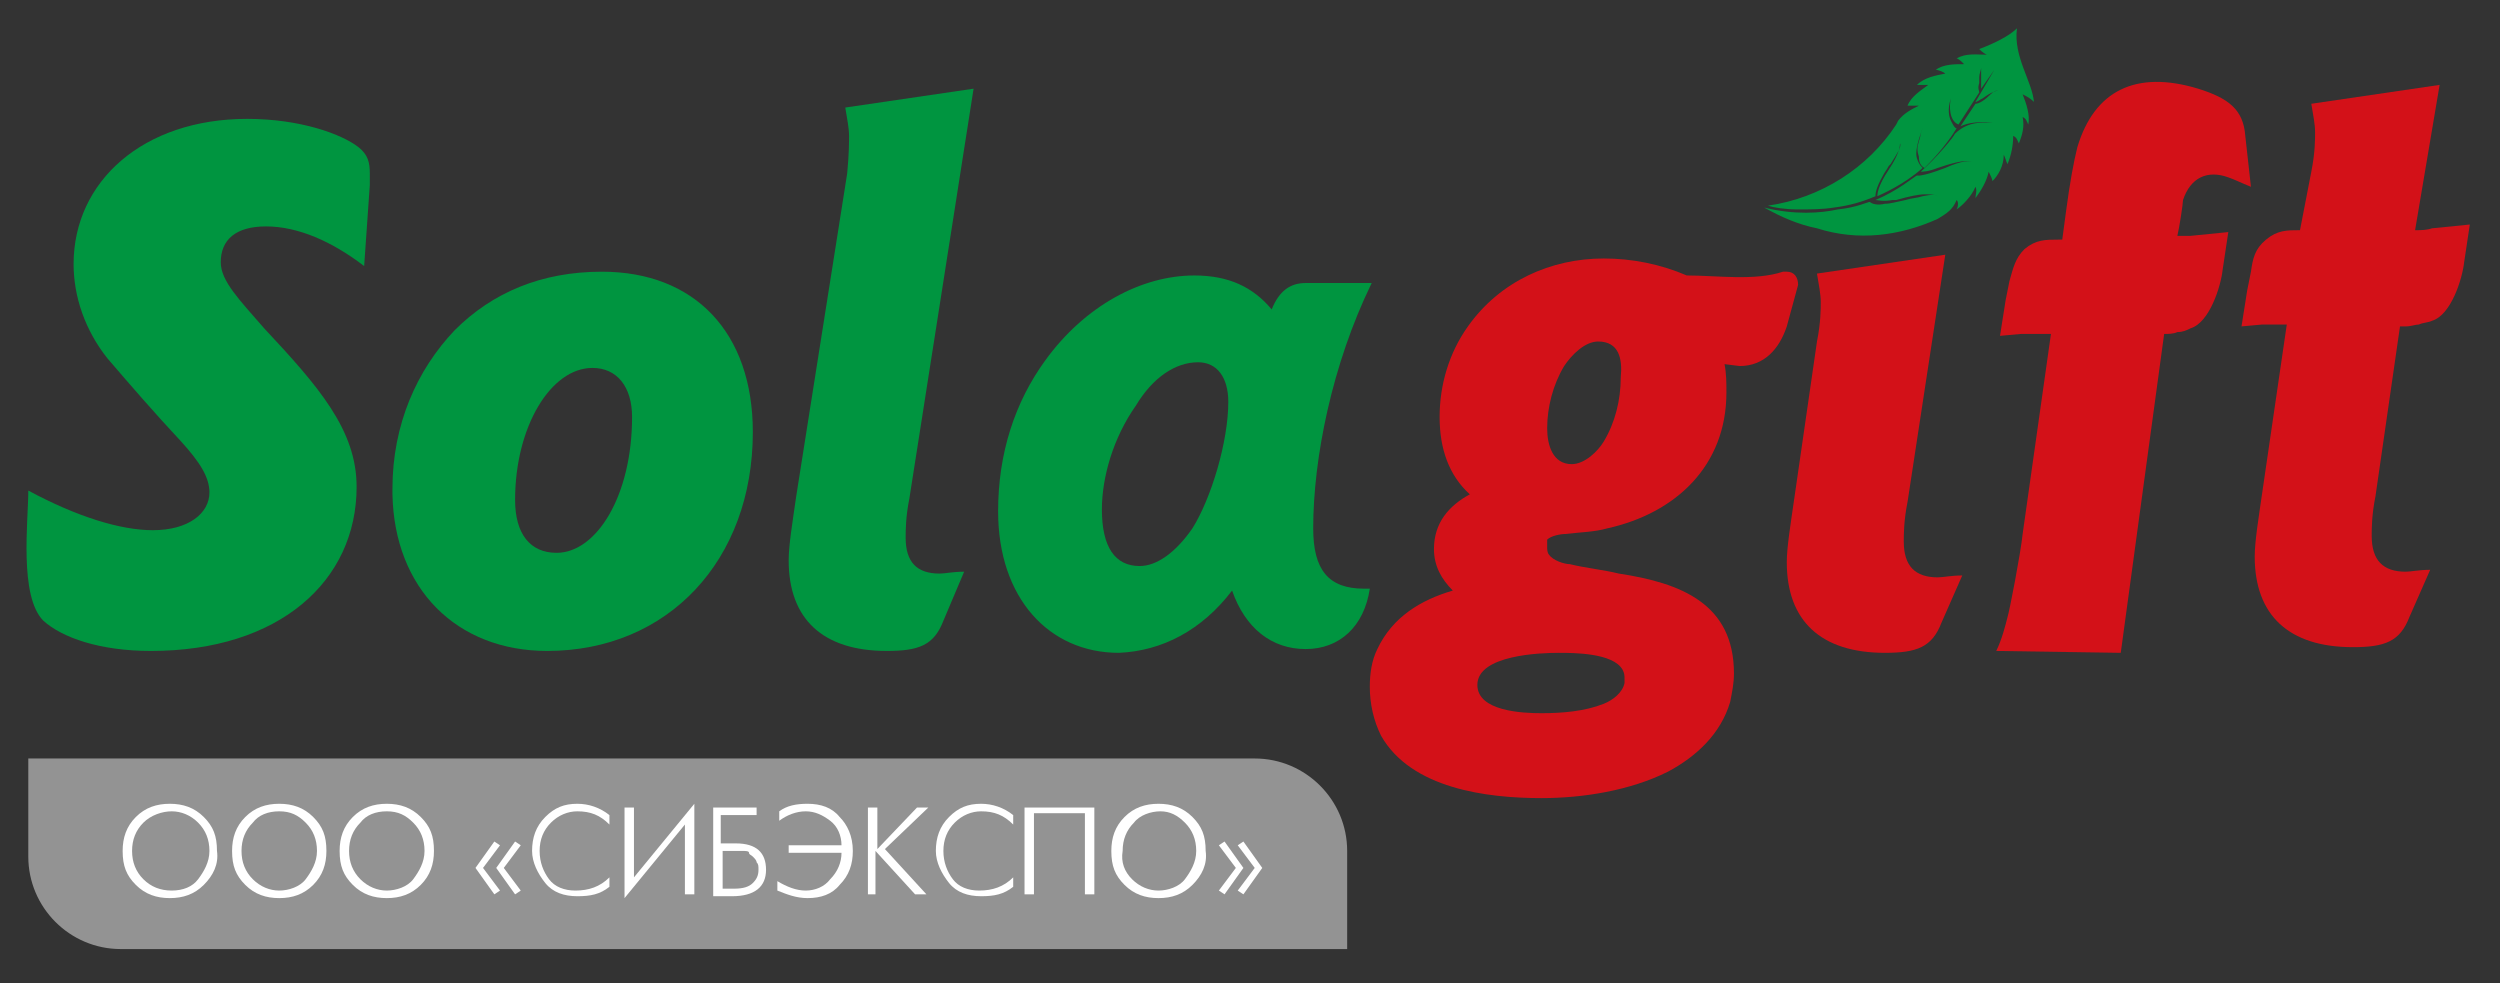 <?xml version="1.0" encoding="utf-8"?> <svg xmlns="http://www.w3.org/2000/svg" xmlns:xlink="http://www.w3.org/1999/xlink" version="1.1" id="Слой_1" x="0px" y="0px" viewBox="0 0 132.5 52.1" style="enable-background:new 0 0 132.5 52.1;" xml:space="preserve"><rect x="0" y="0" width="132.5" height="52.1" fill="#333333" stroke="none"/> <style type="text/css"> .st0{fill-rule:evenodd;clip-rule:evenodd;fill:#939393;} .st1{fill:#FFFFFF;} .st2{fill-rule:evenodd;clip-rule:evenodd;fill:#009540;} .st3{fill-rule:evenodd;clip-rule:evenodd;fill:#D31118;} </style> <path class="st0" d="M71.4,50.3h-65c-2.7,0-4.9-2.2-4.9-4.9v-5.2h65c2.7,0,4.9,2.2,4.9,4.9V50.3z"></path> <g> <path class="st1" d="M10.8,46.9c-0.5,0.5-1.1,0.7-1.8,0.7c-0.7,0-1.3-0.2-1.8-0.7s-0.7-1-0.7-1.8c0-0.7,0.2-1.3,0.7-1.8 c0.5-0.5,1.1-0.7,1.8-0.7c0.7,0,1.3,0.2,1.8,0.7c0.5,0.5,0.7,1,0.7,1.8C11.6,45.8,11.3,46.4,10.8,46.9z M7.6,46.6 C8,47,8.5,47.2,9.1,47.2s1.1-0.2,1.4-0.6s0.6-0.9,0.6-1.5c0-0.6-0.2-1.1-0.6-1.5S9.6,43,9.1,43S8,43.2,7.6,43.6 C7.2,44,7,44.5,7,45.1C7,45.7,7.2,46.2,7.6,46.6z"></path> <path class="st1" d="M16.6,46.9c-0.5,0.5-1.1,0.7-1.8,0.7c-0.7,0-1.3-0.2-1.8-0.7s-0.7-1-0.7-1.8c0-0.7,0.2-1.3,0.7-1.8 c0.5-0.5,1.1-0.7,1.8-0.7c0.7,0,1.3,0.2,1.8,0.7c0.5,0.5,0.7,1,0.7,1.8C17.3,45.8,17.1,46.4,16.6,46.9z M13.4,46.6 c0.4,0.4,0.9,0.6,1.4,0.6s1.1-0.2,1.4-0.6s0.6-0.9,0.6-1.5c0-0.6-0.2-1.1-0.6-1.5S15.4,43,14.8,43s-1.1,0.2-1.4,0.6 c-0.4,0.4-0.6,0.9-0.6,1.5C12.8,45.7,13,46.2,13.4,46.6z"></path> <path class="st1" d="M22.3,46.9c-0.5,0.5-1.1,0.7-1.8,0.7c-0.7,0-1.3-0.2-1.8-0.7s-0.7-1-0.7-1.8c0-0.7,0.2-1.3,0.7-1.8 c0.5-0.5,1.1-0.7,1.8-0.7c0.7,0,1.3,0.2,1.8,0.7c0.5,0.5,0.7,1,0.7,1.8C23,45.8,22.8,46.4,22.3,46.9z M19.1,46.6 c0.4,0.4,0.9,0.6,1.4,0.6s1.1-0.2,1.4-0.6s0.6-0.9,0.6-1.5c0-0.6-0.2-1.1-0.6-1.5S21.1,43,20.5,43s-1.1,0.2-1.4,0.6 c-0.4,0.4-0.6,0.9-0.6,1.5C18.5,45.7,18.7,46.2,19.1,46.6z"></path> <path class="st1" d="M25.2,46l1-1.4l0.3,0.2L25.6,46l0.9,1.2l-0.3,0.2L25.2,46z M26.3,46l1-1.4l0.3,0.2L26.7,46l0.9,1.2l-0.3,0.2 L26.3,46z"></path> <path class="st1" d="M32.3,46.5V47c-0.5,0.4-1,0.5-1.7,0.5c-0.7,0-1.3-0.2-1.7-0.7c-0.4-0.5-0.7-1.1-0.7-1.7c0-0.7,0.2-1.3,0.7-1.8 c0.5-0.5,1-0.7,1.7-0.7c0.6,0,1.2,0.2,1.7,0.6v0.5c-0.5-0.5-1-0.7-1.7-0.7c-0.5,0-1,0.2-1.4,0.6c-0.4,0.4-0.6,0.9-0.6,1.5 c0,0.6,0.2,1.1,0.5,1.5s0.8,0.6,1.4,0.6C31.2,47.2,31.8,47,32.3,46.5z"></path> <path class="st1" d="M33.1,42.8h0.5v3.7l3.2-3.9v4.8h-0.5v-3.7l-3.2,3.9V42.8z"></path> <path class="st1" d="M37.8,47.4v-4.6h2.3v0.4h-1.9v1.5H39c1.1,0,1.6,0.5,1.6,1.4c0,0.9-0.6,1.4-1.8,1.4H37.8z M38.3,47.1h0.6 c0.5,0,0.8-0.1,1-0.3s0.3-0.4,0.3-0.7c0-0.2,0-0.3-0.1-0.4c0-0.1-0.1-0.2-0.2-0.3c-0.1-0.1-0.2-0.1-0.2-0.2s-0.2-0.1-0.3-0.1 c-0.1,0-0.2,0-0.2,0c0,0-0.1,0-0.1,0h-0.8V47.1z"></path> <path class="st1" d="M41.2,47.2v-0.5c0.5,0.3,1,0.5,1.5,0.5c0.5,0,1-0.2,1.3-0.6c0.4-0.4,0.6-0.9,0.6-1.4h-2.8v-0.4h2.8 c0-0.5-0.2-1-0.6-1.3c-0.4-0.3-0.8-0.5-1.3-0.5c-0.5,0-1,0.2-1.4,0.5V43c0.4-0.3,0.9-0.4,1.5-0.4c0.7,0,1.3,0.2,1.7,0.7 c0.4,0.4,0.7,1,0.7,1.8c0,0.7-0.2,1.3-0.7,1.8c-0.4,0.5-1,0.7-1.7,0.7C42.2,47.6,41.7,47.4,41.2,47.2z"></path> <path class="st1" d="M46,47.4v-4.6h0.5v2.2l2.1-2.2h0.6L46.9,45l2.2,2.4h-0.6l-2.1-2.3v2.3H46z"></path> <path class="st1" d="M53.7,46.5V47c-0.5,0.4-1,0.5-1.7,0.5c-0.7,0-1.3-0.2-1.7-0.7c-0.4-0.5-0.7-1.1-0.7-1.7c0-0.7,0.2-1.3,0.7-1.8 c0.5-0.5,1-0.7,1.7-0.7c0.6,0,1.2,0.2,1.7,0.6v0.5c-0.5-0.5-1-0.7-1.7-0.7c-0.5,0-1,0.2-1.4,0.6c-0.4,0.4-0.6,0.9-0.6,1.5 c0,0.6,0.2,1.1,0.5,1.5s0.8,0.6,1.4,0.6C52.6,47.2,53.2,47,53.7,46.5z"></path> <path class="st1" d="M54.4,42.8H58v4.6h-0.5v-4.3h-2.7v4.3h-0.5V42.8z"></path> <path class="st1" d="M63.2,46.9c-0.5,0.5-1.1,0.7-1.8,0.7c-0.7,0-1.3-0.2-1.8-0.7s-0.7-1-0.7-1.8c0-0.7,0.2-1.3,0.7-1.8 c0.5-0.5,1.1-0.7,1.8-0.7c0.7,0,1.3,0.2,1.8,0.7c0.5,0.5,0.7,1,0.7,1.8C64,45.8,63.7,46.4,63.2,46.9z M60,46.6 c0.4,0.4,0.9,0.6,1.4,0.6s1.1-0.2,1.4-0.6s0.6-0.9,0.6-1.5c0-0.6-0.2-1.1-0.6-1.5S62,43,61.5,43s-1.1,0.2-1.4,0.6 c-0.4,0.4-0.6,0.9-0.6,1.5C59.4,45.7,59.6,46.2,60,46.6z"></path> <path class="st1" d="M65.9,46l-1,1.4l-0.3-0.2l0.9-1.2l-0.9-1.2l0.3-0.2L65.9,46z M66.9,46l-1,1.4l-0.3-0.2l0.9-1.2l-0.9-1.2 l0.3-0.2L66.9,46z"></path> </g> <path class="st2" d="M102.7,11.6c0.5-0.3,0.8-0.5,1-1c0.1,0.1,0.1,0.3,0,0.5c0.3-0.2,0.8-0.7,1-1.2c0.1,0.2,0,0.4,0,0.6 c0.3-0.4,0.6-0.9,0.7-1.4c0.1,0.2,0.2,0.4,0.2,0.5c0.3-0.3,0.6-0.8,0.6-1.4c0.1,0.2,0.1,0.3,0.2,0.5c0.2-0.5,0.3-1,0.3-1.5 c0.2,0.1,0.2,0.2,0.3,0.4c0.2-0.5,0.3-0.9,0.2-1.4c0.2,0.1,0.2,0.2,0.3,0.4c0.1-0.5-0.1-1.1-0.3-1.6c0.2,0.1,0.4,0.2,0.6,0.4 c-0.1-1.1-1.1-2.4-0.9-3.9c-0.4,0.4-1.2,0.8-2,1.1c0.1,0.1,0.2,0.2,0.4,0.3c-0.5,0-1.1-0.1-1.6,0.2c0.1,0,0.3,0.2,0.4,0.3 c-0.5,0-1.1,0-1.5,0.3c0.1,0,0.4,0.1,0.5,0.2c-0.5,0.1-1.1,0.2-1.5,0.6c0.2,0,0.4,0,0.6,0c-0.4,0.3-0.9,0.6-1.1,1.1 c0.2,0,0.4,0,0.6,0c-0.4,0.2-0.8,0.4-1.1,0.8l-0.1,0.2c-1.5,2.3-4,3.9-6.8,4.3c0.3,0.1,0.9,0.2,1.6,0.2c0.6,0,1.3,0,1.9-0.1 c0.8-0.1,1.5-0.3,2.2-0.6c0,0,0,0,0,0c0-0.1,0-0.4,0.4-1.1c0.1-0.2,0.2-0.3,0.3-0.5l0.1-0.1c0.3-0.5,0.6-0.9,0.5-1.1 c0,0.1,0,0.5-0.6,1.4c-0.6,0.9-0.6,1.3-0.6,1.4l0,0l0,0c0.2-0.1,1.4-0.6,2.4-1.5l0,0l0,0c-0.1-0.1-0.2-0.2-0.3-0.5 c-0.1-0.3,0-0.8,0.3-1.6c-0.1,0.2-0.1,0.4-0.2,0.7c-0.1,0.3-0.1,0.5,0,0.8c0,0.3,0.1,0.5,0.3,0.6c0,0,0,0,0,0 c0.2-0.2,1.1-1.1,1.7-2.1l0,0l0,0c-0.1,0-0.2-0.2-0.3-0.4c-0.1-0.2-0.2-0.6,0-1.2c-0.1,0.4-0.1,1.2,0.4,1.4c0,0,0,0,0,0l1.1-1.7 c0,0,0,0,0,0c0-0.1-0.1-0.2,0-0.5l0-0.1c0-0.1,0-0.1,0-0.2c0-0.2,0.1-0.4,0.1-0.5c0,0.1,0,0.3,0,0.6c0,0.3,0,0.4,0,0.5l0,0l0,0 l0.7-1l-1,1.7c0,0,0,0,0,0c0,0,0,0,0,0c0.1,0,0.2-0.1,0.4-0.2c0.4-0.3,0.7-0.4,0.8-0.4c-0.1,0-0.2,0-0.4,0.2l0,0 c-0.3,0.3-0.6,0.5-0.8,0.5l0,0l-0.8,1.2c0,0,0,0,0,0c0,0,0,0,0,0c0.2-0.1,0.7-0.3,1.7-0.2c-0.2,0-0.3,0-0.5,0 c-0.6,0-1.1,0.2-1.5,0.6v0c0,0.1-1,1.3-1.8,2c0,0,0,0,0,0l0,0c0.1,0,0.4,0,0.9-0.2c0.6-0.2,1.5-0.5,1.9-0.3 c-0.2-0.1-0.6-0.1-1.5,0.3c-1.3,0.5-1.5,0.4-1.5,0.4c0,0,0,0,0,0c-0.2,0.1-1,0.8-2.2,1.3l0,0l0,0c0.1,0,0.4,0.1,0.9,0l0.2,0 c0.7-0.2,1.2-0.3,1.5-0.3c0.3,0,0.6,0,0.7,0.1c-0.1-0.1-0.3-0.1-0.8,0c-0.3,0.1-0.6,0.1-0.9,0.2c-0.5,0.1-0.8,0.2-1.1,0.2 c-0.4,0.1-0.7,0-0.8-0.1c0,0,0,0,0,0c-0.1,0-0.7,0.3-1.7,0.4c-0.9,0.2-2.3,0.3-3.9-0.1c0.9,0.5,1.8,0.9,2.8,1.1 C98.5,12.8,100.7,12.5,102.7,11.6"></path> <path class="st2" d="M19.3,14.1c-1.7-1.3-3.5-2.1-5.2-2.1c-1.6,0-2.4,0.7-2.4,1.9c0,1,1,2,2.3,3.5c2.9,3.1,4.9,5.4,4.9,8.4 c0,5-4.1,8.7-10.9,8.7c-2.7,0-4.7-0.7-5.7-1.6c-1.3-1.3-0.8-5.3-0.8-6.9c2.6,1.4,4.9,2.1,6.6,2.1c1.9,0,3-0.9,3-2 c0-0.8-0.5-1.6-1.5-2.7c-1.4-1.5-2.7-3-3.9-4.4c-1.2-1.5-1.8-3.3-1.8-5c0-4.4,3.7-7.7,9.2-7.7c2.8,0,5,0.8,5.9,1.5 c0.5,0.4,0.6,0.8,0.6,1.4c0,0.2,0,0.4,0,0.6L19.3,14.1z"></path> <path class="st2" d="M29,34.5c6.4,0,10.9-4.8,10.9-11.6c0-5.3-3.1-8.5-8-8.5c-3.2,0-5.8,1.1-7.8,3.1c-2,2.1-3.3,5-3.3,8.4 c0,0.1,0,0.2,0,0.3C20.9,31.2,24.2,34.5,29,34.5 M31.4,19.5c1.3,0,2.1,1,2.1,2.6c0,4.2-1.9,7.2-4,7.2c-1.4,0-2.2-1-2.2-2.8 C27.3,22.6,29.2,19.5,31.4,19.5"></path> <path class="st2" d="M48.2,26.4c-0.2,1-0.2,1.7-0.2,2.1c0,1.3,0.6,1.9,1.8,1.9c0.3,0,0.7-0.1,1.3-0.1L50,32.9 c-0.5,1.3-1.3,1.6-3,1.6c-3.4,0-5.2-1.7-5.2-4.8c0-0.8,0.2-2,0.4-3.4l2.7-17.1C45,8.2,45,7.5,45,7.2c0-0.4-0.1-0.9-0.2-1.5l6.8-1 L48.2,26.4z"></path> <path class="st2" d="M65.3,31.3c0.7,2,2.1,3.1,3.9,3.1c1.8,0,3.1-1.2,3.4-3.2h-0.3c-1.9,0-2.7-1-2.7-3.2c0-3.7,1-8.7,3.1-13h-3.5 c-0.8,0-1.4,0.4-1.8,1.4c-1-1.2-2.3-1.8-4.1-1.8c-2.8,0-5.8,1.6-7.9,4.5c-1.6,2.2-2.5,4.9-2.5,8c0,4.6,2.7,7.5,6.4,7.5 C61.6,34.5,63.7,33.4,65.3,31.3 M63.5,19.2c1,0,1.6,0.8,1.6,2.1c0,2.1-0.9,5.1-1.9,6.7c-0.9,1.3-1.9,2-2.8,2c-1.3,0-2-1-2-3 c0-1.7,0.6-3.8,1.8-5.5C61.1,20,62.3,19.2,63.5,19.2"></path> <path class="st3" d="M94.7,17.3c-0.4,1.2-1.2,2.1-2.5,2.1h0l-0.8-0.1c0.1,0.5,0.1,1,0.1,1.5c0,3.9-2.7,6.4-6.3,7.2 c-0.7,0.2-1.4,0.2-2.2,0.3c-0.3,0-0.8,0.1-1,0.3C82,28.7,82,28.9,82,29c0,0.1,0,0.3,0.1,0.4c0.2,0.3,0.8,0.5,1.1,0.5 c0.8,0.2,1.8,0.3,2.6,0.5c3.3,0.5,6.1,1.6,6.1,5.3c0,0.5-0.1,1-0.2,1.5c-0.5,1.7-1.8,2.9-3.3,3.7c-2,1-4.5,1.4-6.7,1.4 c-2.9,0-6.9-0.5-8.5-3.3c-0.4-0.8-0.6-1.7-0.6-2.6c0-0.7,0.1-1.4,0.4-2c0.8-1.7,2.3-2.6,4-3.1c-0.6-0.6-1-1.3-1-2.2 c0-1.4,0.8-2.3,1.9-2.9c-1.1-1-1.6-2.4-1.6-4.1c0-1.7,0.5-3.4,1.5-4.8c1.7-2.4,4.4-3.6,7.2-3.6c1.5,0,3,0.3,4.4,0.9 c1.6,0,3.6,0.3,5.1-0.2l0.1,0h0.1c0.4,0,0.6,0.3,0.6,0.7C95.1,15.8,94.9,16.6,94.7,17.3 M84.7,18.1c-0.7,0-1.4,0.7-1.8,1.3 c-0.6,1-0.9,2.2-0.9,3.3c0,0.9,0.3,1.9,1.3,1.9c0.7,0,1.4-0.7,1.7-1.2c0.6-1,0.9-2.2,0.9-3.4C86,19,85.8,18.1,84.7,18.1 M78.3,36.3 c0,1.4,2.4,1.5,3.4,1.5c1.1,0,2.3-0.1,3.3-0.5c0.5-0.2,1-0.6,1.1-1.1c0-0.1,0-0.1,0-0.2c0-0.2,0-0.3-0.1-0.5 c-0.5-0.9-2.6-0.9-3.4-0.9C81.7,34.6,78.3,34.7,78.3,36.3"></path> <polygon class="st3" points="100.1,32.6 100.1,32.6 100.1,32.6 "></polygon> <path class="st3" d="M100.6,9.1c0.1,0,0.1,0,0.2,0c0,0,0.1,0,0.1,0c0,0-0.1,0-0.1,0C100.7,9.1,100.6,9.1,100.6,9.1"></path> <path class="st3" d="M120.8,32.5c0.1,0,0.3,0,0.5,0c0.3,0,0.5,0,0.7,0c-0.2,0-0.5,0-0.7,0h0C121.1,32.5,121,32.5,120.8,32.5"></path> <path class="st3" d="M115.4,12.5c0.1-0.4,0.3-1.7,0.3-1.9c0.4-1.2,1.3-1.6,2.4-1.2c0.3,0.1,0.7,0.3,1.2,0.5l-0.3-2.7 c-0.1-1.4-0.9-2-2.5-2.5c-3.3-1-5.5,0.1-6.4,3.1c-0.2,0.8-0.4,1.9-0.6,3.4l-0.2,1.5l-0.2,0l0,0c-0.7,0-1.2,0-1.8,0.5l0,0l0,0 c-0.5,0.5-0.6,1-0.8,1.7l-0.2,1l-0.3,1.9l1.1-0.1l0,0l0.8,0c0.3,0,0.5,0,0.8,0l-1.5,10.6c-0.1,1-0.7,4.1-0.8,4.4 c-0.1,0.4-0.3,1.2-0.6,1.8l6.6,0.1l2.3-16.9l0,0c0.2,0,0.5,0,0.7-0.1c0.3,0,0.5-0.1,0.7-0.2c1-0.3,1.6-2.2,1.7-3.1l0.3-2l-2,0.2 C115.9,12.5,115.7,12.5,115.4,12.5"></path> <path class="st3" d="M125.9,26.3c-0.2,1-0.2,1.7-0.2,2.1c0,1.3,0.6,1.9,1.8,1.9c0.3,0,0.7-0.1,1.3-0.1l-1.1,2.5 c-0.5,1.3-1.3,1.6-3,1.6c-3.4,0-5.2-1.7-5.2-4.8c0-0.8,0.2-2,0.4-3.4l1.3-8.9c-0.2,0-0.3,0-0.5,0l-0.8,0l0,0l-1.1,0.1l0.3-1.9l0.2-1 c0.1-0.7,0.2-1.2,0.8-1.7l0,0l0,0c0.6-0.5,1.1-0.5,1.8-0.5h0l0,0l0.6-3.1c0.2-1,0.2-1.7,0.2-2.1c0-0.4-0.1-0.9-0.2-1.5l6.8-1 l-1.3,7.7l0.1,0c0.2,0,0.5,0,0.8-0.1l2-0.2l-0.3,2c-0.1,0.9-0.7,2.8-1.7,3.1c-0.2,0.1-0.5,0.1-0.7,0.2c-0.2,0-0.4,0.1-0.7,0.1 c-0.1,0-0.2,0-0.3,0L125.9,26.3z"></path> <path class="st3" d="M101.1,26.6c-0.2,1-0.2,1.7-0.2,2.1c0,1.3,0.6,1.9,1.8,1.9c0.3,0,0.7-0.1,1.3-0.1l-1.1,2.5 c-0.5,1.3-1.3,1.6-3,1.6c-3.4,0-5.2-1.7-5.2-4.8c0-0.8,0.2-2,0.4-3.4l1.2-8.3c0.2-1,0.2-1.7,0.2-2.1c0-0.4-0.1-0.9-0.2-1.5l6.8-1 L101.1,26.6z"></path> </svg> 